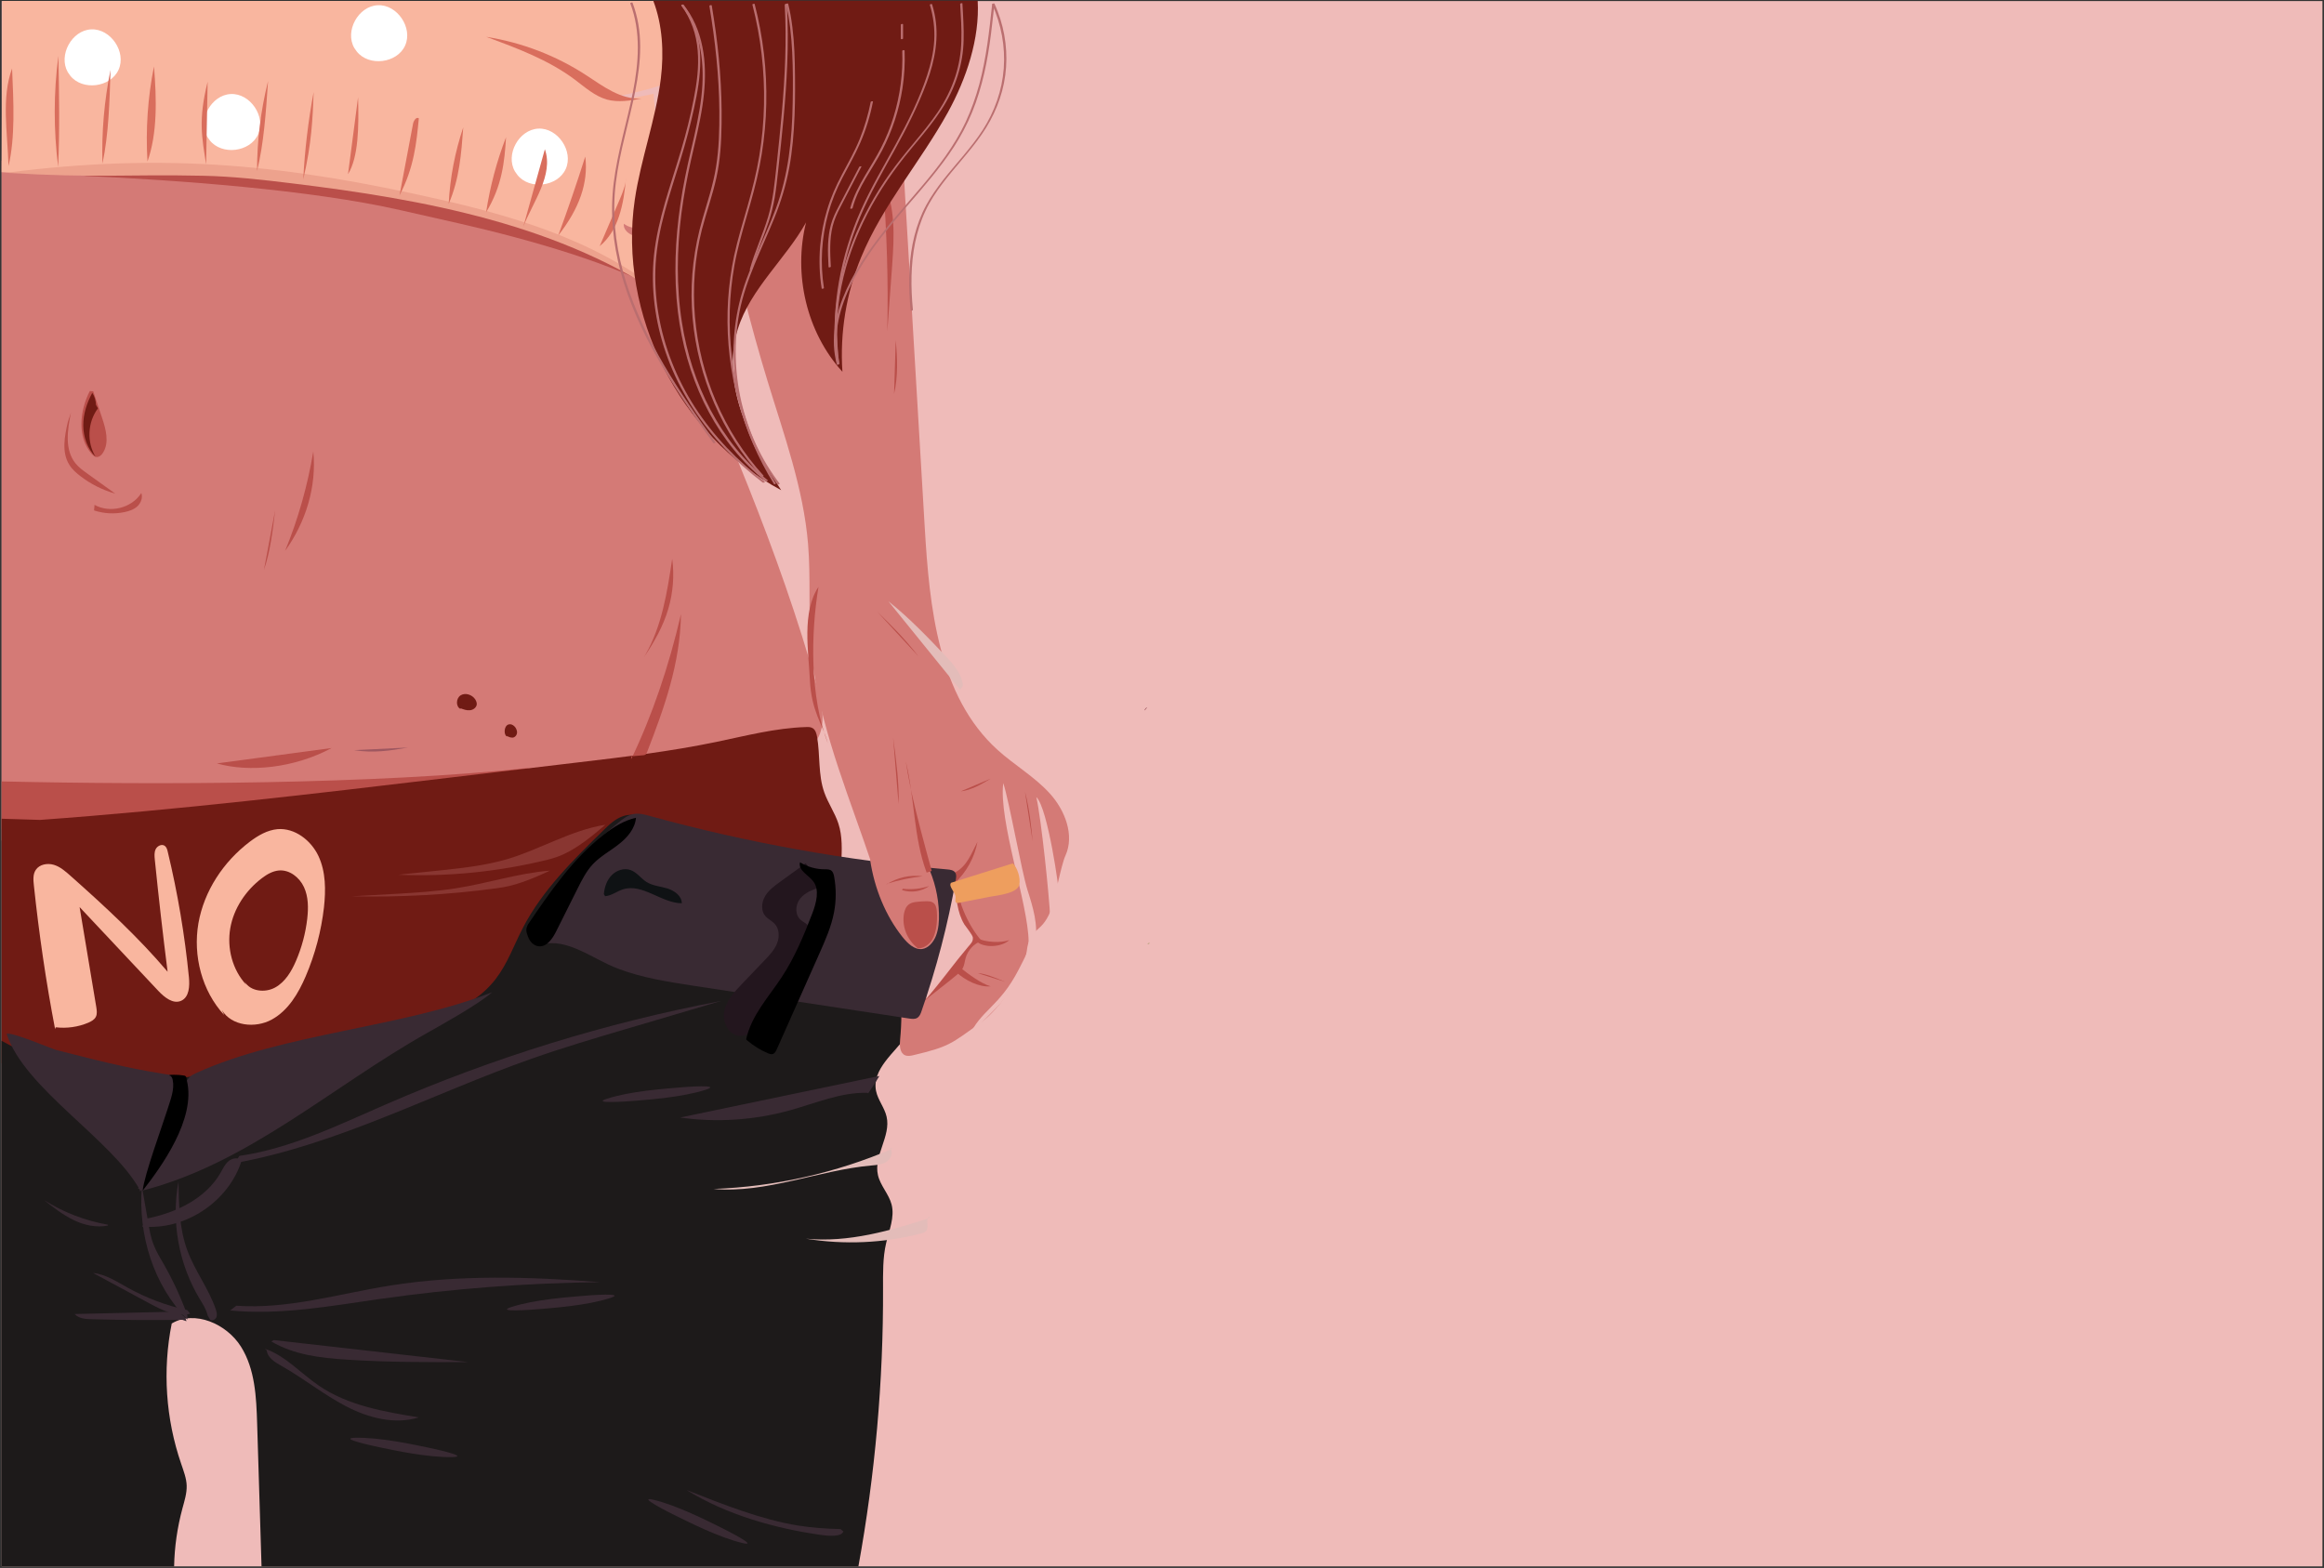 <?xml version="1.0" encoding="utf-8"?>
<!-- Generator: Adobe Illustrator 25.1.0, SVG Export Plug-In . SVG Version: 6.00 Build 0)  -->
<svg version="1.1" id="Layer_1" xmlns="http://www.w3.org/2000/svg" xmlns:xlink="http://www.w3.org/1999/xlink" x="0px" y="0px"
	 viewBox="0 0 1962 1323.9" style="enable-background:new 0 0 1962 1323.9;" xml:space="preserve">
<rect x="0" y="0" width="1962" height="1323.9" fill="#333333" stroke="none"/>
<style type="text/css">
	.st0{fill:#EFBBB9;}
	.st1{fill:#D47A76;}
	.st2{fill:#BA4F4A;}
	.st3{fill:#701B14;}
	.st4{fill:#1D1A1A;}
	.st5{fill:#E3BCB9;}
	.st6{fill:#AF9D70;}
	.st7{fill:#F9B69F;}
	.st8{fill:#C27068;stroke:#C99F69;stroke-miterlimit:10;}
	.st9{fill:#893631;}
	.st10{fill:none;stroke:#C99F69;stroke-miterlimit:10;}
	.st11{fill:#FFFFFF;}
	.st12{fill:#EDA28D;}
	.st13{fill:#D96E5D;}
	.st14{fill:#392A33;}
	.st15{fill:#0F1214;}
	.st16{fill:#23161E;}
	.st17{fill:#EE9E5E;}
	.st18{fill:#BA6E6F;}
	.st19{fill:#9E5760;}
</style>
<path class="st0" d="M600.7,0.9C600.7,0.9,600.6,0.9,600.7,0.9l-42.3,0c0,0-0.1,0-0.1,0h-57.7c0,0,0,0,0,0c-0.3,0-0.6,0-0.9,0H1.4
	v1321.7h1959.3V0.9H600.7z"/>
<g>
	<path class="st1" d="M690,580.5c-32.2-115.7-80.7-226-129.1-335.9l-9.5-2.9c-0.3-24.3-12.8-47.4-30.1-64.5
		c-17.4-17.1-39.3-28.7-61.8-38.1c-96-40.1-203.4-42.4-307.3-36.7c-38,2.1-106.4,5.2-142.9,15.9c-8.3,2.4-1.6,10-7.2,16.6
		c-0.2,0.3-0.5,0.6-0.7,0.9v573.8c3.3,3.7,6.7,7.7,7.9,9.5c3.1,4.6,37.9,10.8,42.9,13c85.9,37.2,184.3,15.6,276-3
		c112.9-22.9,228.1-40.7,334.3-85.4c10.4-4.4,21.3-9.5,27.2-19.1C697.7,611.7,694.1,595.1,690,580.5z"/>
</g>
<g>
	<path class="st2" d="M1.4,659.8v40.3c29.9,2.5,139.8-5,175.4-8.6c90.7-9.4,181.9-18.8,269.7-43.1
		C316.5,662.3,133.9,662.8,1.4,659.8z"/>
</g>
<g>
	<path class="st3" d="M707.8,695.4c-3-9.2-8.7-17.2-11.9-26.3c-5.3-14.9-3.4-31.4-6.1-47c-0.5-2.7-1.3-5.7-3.6-7.2
		c-1.7-1.1-3.9-1.1-5.9-1c-25.7,0.8-50.7,7.4-75.8,12.6c-38.6,8-77.9,12.7-117,17.3c-35.3,4.2-70.7,8.4-106,12.6
		C265.7,670.2,150,683.9,33.8,692.3l-32.4-1v206.5c10.1,12.7,28.9,26.4,36.7,33.7c8.6,8,21.1,9.7,32.7,10.7
		c207.6,18.3,413.9-44.6,607.1-122.8c8.7-3.5,17.9-7.4,23.3-15.1c5.6-7.8,6.3-18,6.7-27.6c0.8-15.9,1.5-31.8,2.3-47.6
		C710.8,717.7,711.3,706.1,707.8,695.4z"/>
</g>
<g>
	<path class="st4" d="M553.5,691.5c-8.9-2.6-18.6-5.3-27.4-2.4c-6.6,2.2-11.7,7.1-16.6,11.9c-25.6,25.1-51.7,50.8-68.1,82.5
		c-7.5,14.5-12.9,30.1-22.9,43.1c-21.3,27.6-58.4,37.3-92.7,45.2c-43.5,10-87.1,20.1-130.6,30.1c-17.1,3.9-34.2,7.9-51.7,9.3
		c-46.1,3.9-100.9-9.4-142.2-32.4v443.8H147c0.3-16.5,2.7-32.9,7-48.9c1.7-6.3,3.8-12.8,3.6-19.3c-0.2-6.3-2.6-12.3-4.6-18.3
		c-13.1-38-15.9-79.3-8-118.6c19.5-11.6,46.4,0.4,58.4,19.5s13,42.7,13.7,65.2c1.2,40.1,2.4,80.3,3.7,120.4h503.9
		c14.1-77.5,21.1-156.2,20.8-234.9c0-12.7-0.3-25.6,2.6-38c2.5-10.9,7.4-21.9,4.6-32.7c-2.3-8.8-9.5-15.9-11.5-24.8
		c-3.8-16.4,11.1-32.9,7.3-49.3c-1.7-7.6-7.3-14-8.9-21.7c-3.7-18.4,15.6-32.2,26.6-47.5c10.3-14.4,13.6-32.3,16.7-49.6
		c5.3-29.6,10.6-59.3,15.9-88.9C715.6,729.2,633.3,714.5,553.5,691.5z"/>
</g>
<g>
	<path class="st1" d="M886.3,670c-12.9-14.2-29.8-23.9-44-36.7c-50.2-45.4-57.6-120.4-61.6-188c-8.8-148-17.6-295.9-26.3-443.9
		h-75.1c-25.9,2.1-52,2.1-78,0h-20c-0.3,5.6-0.5,11.2-0.8,16.8l0.2,2.8c18.6,101.2,37.3,202.7,67.4,301.1
		c13.8,45.2,30.2,90.2,34.1,137.3c2.3,27.9,0.2,56,2.2,83.9c8.4,114.8,86.7,220,75.5,334.5c-0.5,4.9-0.4,11.1,4.1,13.2
		c2.3,1,4.9,0.5,7.3-0.1c30.3-7.2,31.4-9.4,56.8-27.5c15.6-11.1,36.4-41.1,38.7-60.1c2.5-21,12-14.2,20-33.8
		c3.4-8.2,8.9-39,12.7-47.1C907.3,705.2,899.1,684.1,886.3,670z"/>
</g>
<g>
	<path class="st2" d="M563.4,248.4c-43.9-25.6-115.8-46-175.2-59.6c-16.8-3.8-33.5-7.6-50.3-11.4c-76-17.3-189.3-25.4-267-28.9
		c66.7-5.6,170.2-20.4,237.1-22.1c50.8-1.3,102-0.2,151.5,11.5c3.9,0.9,7.9,1.9,11.4,4c4.3,2.6,7.7,6.6,11,10.5
		c24.8,29.8,49.6,59.5,74.4,89.3"/>
</g>
<g>
	<path class="st5" d="M753.3,970c-47.7,20.4-99.1,32-150.9,33.9c44.9,3.9,88.3-15.8,133.2-19.8c4.5-0.4,9.3-0.7,13.1-3.3
		c3.7-2.6,5.7-8.4,2.6-11.8"/>
</g>
<g>
	<path class="st5" d="M785.7,1028.1c-33.7,11-69.4,21.3-105.3,17.8c32.2,5.3,65.9,3.8,97.2-4.4c1.3-0.3,2.6-0.7,3.6-1.5
		c3.8-2.9,0.1-8.7,2.7-12.5"/>
</g>
<g>
	<path class="st2" d="M75.8,330.2c-8.6,16.8-10.8,39.1,1.7,53.2c0.9,1,2,2,3.3,2.4c2.5,0.6,4.9-1.4,6.2-3.6
		c5.4-8.6,2.4-19.7-0.8-29.3c-2.5-7.5-5-15-7.5-22.5"/>
</g>
<g>
	<path class="st3" d="M82.7,344.8c-8.8,11.6-9.6,28.6-2,40.9c-6.9-6.8-10.3-16.7-10.4-26.3c-0.1-9.7,3-19.2,7.6-27.7
		c2,3,3,6.6,3.1,10.2"/>
</g>
<g>
	<path class="st2" d="M59.9,348.4c-3,14.6-5.5,31.4,3.9,42.9c2.8,3.5,6.5,6.1,10.1,8.7c7.8,5.6,15.6,11.2,23.4,16.8
		c-10.7-3-20.8-8.1-29.6-14.9c-3.5-2.7-6.9-5.7-9.2-9.5c-6.6-10.5-4-24.1-1.2-36.2"/>
</g>
<g>
	<path class="st2" d="M532.8,641.2c17.7-36.8,31.9-78.4,42.1-122.7c-0.6,42.3-14.6,80.2-28.2,115.5c-0.4,1.2-0.9,2.4-1.7,3
		c-0.6,0.6-1.3,0.6-2,0.7c-3.3,0.3-6.6,0.6-10,0.9"/>
</g>
<g>
	<path class="st2" d="M79.8,426.3c13.1,7.3,31.5,2.7,39.5-10c1.4,3.8-0.3,8.3-3.2,11.1c-3,2.8-7,4.2-11,5
		c-8.5,1.8-17.4,1.3-25.7-1.4"/>
</g>
<g>
	<path class="st2" d="M806.4,736.6c10-5.3,13.6-15.8,18.8-25.8c-2.4,13.2-9.3,25.6-19.1,34.8c-0.7-1.5-0.9-3.3-0.5-5"/>
</g>
<g>
	<path class="st2" d="M808.1,740.1c-2.4,16.4,9.5,42,20.6,54.3c-6.5,2.3-11.6,7.9-13.5,14.5c-0.8,2.9-1,6.1-2.5,8.8
		c-1.2,2.2-3,3.8-4.9,5.4c-5.5,4.8-23.3,18.3-28.8,23.2c12.7-13.6,25.1-29.6,42.1-54.7c-10.5-8.4-16.6-34.9-15.8-48.3"/>
</g>
<g>
	<path class="st2" d="M825,792.2c6.8,3.4,20.1,4.3,27.1,1.5c-6.3,6.2-21.9,7.1-28.1,0.8"/>
</g>
<g>
	<path class="st2" d="M810.7,817c6.4,5.2,17.7,13.6,25.6,15.8c-9.6,1-21.8-5.2-28.9-11.9"/>
</g>
<g>
	<path class="st0" d="M818,875.3c9.9-22.6,25.5-24.6,42.1-56.8c1.9-3.8,5.6-10.7,7.1-14.6c1.1-2.9,1.3-6,1.2-9.1
		c-0.4-31.5-25.5-102.3-21.4-133.6c5.3,16.5,15.3,74,20.5,90.5c4.6,14.4,9.2,29.4,6.4,44.2c-2.9,15.3-14.8,34.1-24.9,46.3
		c-10.2,12.3-18.8,18.6-29,30.8"/>
</g>
<g>
	<path class="st0" d="M886.6,774.6c-0.8-18.4-7.6-83.7-11.7-101.6c9.8,9.1,19.7,80.2,18.9,81.1"/>
</g>
<g>
	<g>
		<path class="st6" d="M969.3,797.1c0.6,0,2.1-0.9,0.8-0.9C969.5,796.2,968,797.1,969.3,797.1L969.3,797.1z"/>
	</g>
</g>
<g>
	<path class="st2" d="M544.9,552.8c14-24.5,18.4-53,22.6-80.9c1.9,14.1,0.7,28.6-3.3,42.2c-4.3,14.7-12,28.2-20.5,40.8"/>
</g>
<g>
	<path class="st5" d="M810.7,582.4c-1.8-2-3.5-4.1-5.2-6.2c-18.5-22.8-37-45.6-55.5-68.5c17.4,13.8,32.8,29.9,48.1,46
		c6.8,7.2,14.1,15.3,14.8,25.2"/>
</g>
<g>
	<path class="st7" d="M566.5,5.5l-2.3-4.7H1.9L1.4,145.4c17.3,1.4,34.2-1.3,35.8-1.3c83.4,0,139.4-1.2,208.1,6.5
		c98.4,11.1,200.2,27.4,284.5,79.5c12.3,7.6,24.8,13.1,29,22.4c2-9.4,4.1-19.1,2.7-28.7c-1.4-9.6-7.1-19.1-16.2-22.4
		c-3.9-1.4-8.1-1.6-12-3.1c-3.8-1.6-7.3-5.3-6.6-9.4c6.4,5,15.9,4.6,22.8,0.6c7-4.1,11.7-11.3,14.3-19c2.3-6.9,3.2-14.3,2.4-21.5
		c-0.9-8.2-3.8-16-6.3-23.8c-4.6-14.9-7.3-30.5-8.1-46.1c-14.4,3.7-29.4,5.1-44.3,4.2c18.1-2.4,35.9-6.4,53.2-12.2
		c6.5-2.2,13.5-5,16.8-11C587,43.2,558.6,23.3,566.5,5.5z"/>
</g>
<path class="st8" d="M612.6,18.5"/>
<path class="st2" d="M698.9,627.6c-4.6-16.9-13.9-26.5-15.2-53.9c-1.1-23.7-6.9-56.8,7.3-78.2C684.4,535.3,683.7,588.2,698.9,627.6z
	"/>
<path class="st2" d="M745.4,153.3c3.3,42,4.6,84.4,3.7,126.6c1.4-18.6,2.7-37.3,4.1-55.9C754.9,200.2,756.3,174.2,745.4,153.3z"/>
<path class="st2" d="M756.2,287.3c-0.5,15.1-0.9,30.2-1.4,45.3C758.2,317.9,757.7,302.3,756.2,287.3z"/>
<path class="st2" d="M264.5,381.2c-4.8,28.7-12.7,56.9-23.8,83.9C258.2,440.9,267.4,410.9,264.5,381.2z"/>
<path class="st9" d="M511.1,696.4c-28.9,4.5-54.7,20.6-82.8,29c-17.1,5-34.8,7.2-52.5,9.1c-13.2,1.4-26.3,2.8-39.5,4.1
	c42.3,1.8,84.9-2.6,126.1-12.7C473.1,723.1,484.5,719.5,511.1,696.4z"/>
<path class="st10" d="M318,563.1"/>
<path class="st9" d="M464.4,735.1c-27.7,2.3-52.4,10.7-79.3,14.9c-16.3,2.6-33.4,3.7-50.3,4.7c-12.6,0.7-25.3,1.4-37.9,2.1
	c40.6,0.9,81.4-1.3,120.9-6.6C427.9,748.9,438.8,747.1,464.4,735.1z"/>
<g>
	<g>
		<path class="st11" d="M57.2,60.9C49.1,46.6,60.6,25.5,77,24.8c16.4-0.8,29.9,19.1,23.1,34.1s-30.6,17.9-40.8,5"/>
	</g>
	<g>
		<path class="st11" d="M175,115.5c-8.2-14.2,3.3-35.3,19.8-36.1s29.9,19.1,23.1,34.1s-30.6,17.9-40.8,5"/>
	</g>
	<g>
		<path class="st11" d="M299.1,40.5c-8.2-14.2,3.3-35.3,19.8-36.1c16.4-0.8,29.9,19.1,23.1,34.1c-6.8,15-30.6,17.9-40.8,5"/>
	</g>
	<g>
		<path class="st11" d="M434.7,144.7c-8.2-14.2,3.3-35.3,19.8-36.1c16.4-0.8,29.9,19.1,23.1,34.1c-6.8,15-30.6,17.9-40.8,5"/>
	</g>
</g>
<path class="st12" d="M5,145.9c76.9,4.6,100.9,1.1,166.3,2.5c24.8,0.5,49.6,3.3,74.2,6.3c112.9,13.7,229.4,34.9,322.3,100.5
	c-54.3-48.1-126.3-70.9-197.1-86.9C244.2,139.6,141.8,128.3,5,145.9z"/>
<path class="st13" d="M49.1,140.9c-3.9-31.1-3.9-62.7,0.2-93.7C49.9,78.4,50.5,109.6,49.1,140.9z"/>
<path class="st13" d="M86.5,138.2C85.7,111.7,88,85,93.3,59C92.5,86,91.8,113,86.5,138.2z"/>
<path class="st13" d="M124.5,136.4c-1.6-26.9,0.2-54,5.5-80.3C132.3,84.2,132.9,112.6,124.5,136.4z"/>
<path class="st13" d="M7.2,140.2c-0.9-28.9-6.1-57.6,3-82.4C11.5,86.8,12.9,115.8,7.2,140.2z"/>
<path class="st13" d="M174,138.8c-3.5-22.9-6.8-37.2,1.3-69.8C174.9,91.2,174.5,113.3,174,138.8z"/>
<path class="st13" d="M217,144.4c0-25.6,3.1-51.1,9.3-75.9C224.5,95,222.7,121.5,217,144.4z"/>
<path class="st13" d="M256,151.5c1.3-24.8,4.2-49.4,8.8-73.8C264,99.4,263.2,121,256,151.5z"/>
<path class="st13" d="M293.8,147.1c2.8-21.7,5.7-43.4,8.5-65C303,107.3,302.7,132.6,293.8,147.1z"/>
<path class="st13" d="M337.3,164.9c3.8-20.1,7.6-40.3,11.4-60.4c0.5-2.6,2.7-6.1,4.9-4.6C351.6,120.7,349.6,141.4,337.3,164.9z"/>
<path class="st13" d="M378.8,172.1c1.1-22,5.3-43.7,12.3-64.6C389.5,129.3,387.9,151.1,378.8,172.1z"/>
<path class="st13" d="M410.4,179.2c3.3-21.6,8.9-42.9,16.8-63.3C426,136.4,423.9,157,410.4,179.2z"/>
<path class="st13" d="M441.8,191.4c6.1-21.8,12.1-43.6,18.2-65.4C467.6,147.7,449.8,170.6,441.8,191.4z"/>
<path class="st13" d="M471.3,198.8c8.1-22,15.7-44.2,22.8-66.6C496.9,154.4,488.9,176.4,471.3,198.8z"/>
<path class="st13" d="M506.3,207.8c5.6-13.1,11.2-26.2,16.9-39.4c2.5-5.9,5.1-12,5.3-18.5C526.7,172.6,522,195,506.3,207.8z"/>
<path class="st13" d="M541.4,83.3c-9.6,1.7-19.5,3.3-28.9,0.8c-10.4-2.9-18.7-10.5-27.4-17c-22.2-16.6-48.6-26.4-74.6-36
	c30.4,4.8,59.7,16.1,85.3,33C509.5,73,523.5,83.9,541.4,83.3z"/>
<g>
	<path class="st3" d="M388.9,598.7c-4.3-2-4-9.1,0-11.6c4-2.5,9.7-0.5,12.3,3.4c0.8,1.3,1.4,2.8,1.3,4.3c-0.3,2.7-3.1,4.7-5.8,4.9
		c-2.7,0.3-5.4-0.7-8-1.7"/>
</g>
<g>
	<path class="st3" d="M428,622c-2.7-1.6-2.5-7.5,0-9.6c2.5-2,6-0.4,7.7,2.8c0.5,1,0.9,2.3,0.8,3.5c-0.2,2.3-1.9,3.9-3.6,4.1
		s-3.4-0.6-5-1.4"/>
</g>
<g>
	<path class="st0" d="M781.9,843.5c0.2-5,4.3-21.9,7-26.1c1.5-2.5-0.6,2.9,0,0c4.6-22.7,13-49,17.2-71.8c1.3,12.1,1.7,24.4,8,34.9
		c1.2,1.9,7,8.9,7.2,11.1c0.3,3.6-1.8,5.2-4.1,8C805.8,813.1,793.2,830,781.9,843.5"/>
</g>
<g>
	<path class="st7" d="M47,867.4c9.3,1.1,18.9-0.2,27.6-3.9c2.5-1.1,5.1-2.5,6.3-4.9c1.3-2.5,0.8-5.5,0.4-8.2
		c-4.7-28.2-9.4-56.3-14.1-84.5c22.1,23.6,44.3,47.2,66.4,70.7c5.2,5.5,12.5,11.5,19.4,8.4c6.8-3.1,7.2-12.4,6.5-19.8
		c-3.5-35.7-9.5-71.2-17.9-106.1c-0.4-1.8-1-3.8-2.5-4.9c-2.5-1.8-6.2,0-7.6,2.7c-1.4,2.7-1.1,5.9-0.8,9
		c3.2,31.6,6.8,63.1,10.8,94.6c-24.9-29.4-53.3-55.5-82.1-81.1c-4.2-3.7-8.6-7.6-14-9.2c-5.4-1.6-12.1-0.4-15.2,4.3
		c-2.5,3.7-2.1,8.6-1.6,13.1c4.3,40.7,10.2,81.2,17.9,121.3"/>
</g>
<g>
	<path class="st7" d="M189.3,857.1c-18.9-20.4-26.5-50.1-21.8-77.5c4.8-27.4,21.2-52.1,43.4-68.9c6.9-5.2,14.7-9.8,23.4-10.6
		c14.6-1.2,28.4,9.5,34.6,22.8c6.2,13.3,6.2,28.7,4.6,43.3c-2.3,20-7.5,39.6-15.4,58.1c-6.2,14.5-14.8,29-28.7,36.6
		s-34,5.5-42.1-8.1"/>
</g>
<g>
	<path class="st3" d="M207.8,831.4c-11.6-12.5-16.3-30.8-13.4-47.6c2.9-16.8,13.1-32,26.7-42.3c4.2-3.2,9-6,14.3-6.5
		c9-0.8,17.4,5.8,21.2,14s3.8,17.6,2.8,26.6c-1.4,12.3-4.6,24.3-9.5,35.7c-3.8,8.9-9.1,17.8-17.6,22.5c-8.5,4.7-20.9,3.4-25.8-5"/>
</g>
<g>
	<path class="st14" d="M457,797.5c22-5.9,43.2,12.2,64.5,20.3c20.6,7.9,42.5,11.2,64.3,14.6c60.6,9.2,121.1,18.4,181.7,27.6
		c2.3,0.3,4.8,0.7,6.8-0.5c2-1.2,3-3.6,3.7-5.8c12.6-36.1,22.3-73.2,28.9-110.8c0.4-2.1,0.7-4.5-0.5-6.2c-1.4-2-4.2-2.4-6.6-2.6
		c-84.8-7.4-169-22.5-251.1-45.1c-4.6-1.3-9.5-2.6-14.2-1.6c-4.8,1-8.8,4.2-12.6,7.3c-16.5,13.7-33.3,27.6-45.6,45.2
		c-12.3,17.6-22.6,32.2-18.4,53.3"/>
</g>
<g>
	<path class="st15" d="M510.9,756.7c5.4-0.4,10-4.2,15.1-5.8c16.5-5.2,32.3,11.6,49.6,11.8c0-6.2-6.1-10.6-12.1-12.5
		c-5.9-1.8-12.4-2.2-17.7-5.5c-4.7-3-8.1-8.1-13.3-10c-5.5-2.1-12,0.1-16.1,4.3s-6.1,10.1-6.6,16"/>
</g>
<g>
	<path class="st16" d="M680.2,728.9c-7.2,5.2-14.3,10.4-21.5,15.6c-4.9,3.5-9.9,7.2-12.9,12.4c-3,5.2-3.5,12.3,0.5,16.8
		c2.2,2.4,5.3,3.8,7.6,6.2c4.1,4.3,4.3,11.2,2.1,16.7s-6.4,10-10.5,14.2c-6.4,6.7-12.8,13.4-19.2,20.1c-6.2,6.5-12.7,13.4-14.7,22.2
		c-2,8.8,2.5,19.7,11.3,21.3c7.1,1.3,14.1-3.8,17.8-10.1c3.8-6.2,5.3-13.5,8.2-20.1c6.4-15,19-26.2,29.1-38.9
		c5.6-7,10.3-17.8,4-24.1c-1.9-2-4.6-3-6.6-5c-4.1-4.1-3.9-11.2-0.8-16.1s8.6-7.8,14.1-9.7c2.7-0.9,6.1-2.6,5.6-5.4
		c-0.2-1.2-1.1-2.1-1.9-3c-3.3-3.4-6.7-6.7-10-10.1"/>
</g>
<g>
	<path class="st14" d="M158.2,1114.2c-28.7-29.1-41.8-71.7-38.4-112.4c1.8,10.1,3.5,20.2,5.3,30.3c1.1,6.4,2.2,12.9,4.6,18.9
		c2.2,5.8,5.5,11.1,8.6,16.5c7.9,13.8,14.5,28.2,19.9,43.1"/>
</g>
<g>
	<path class="st14" d="M175.3,1110.7c-1.1-5.1-4.1-9.6-6.8-14.1c-17.7-29.4-24.1-65.4-17.8-99.1c0.3,19.6,0.6,39.7,7.4,58.1
		c6.3,17.3,18,32.3,24,49.7c0.7,2.1,1.4,4.5,0.7,6.6s-3.4,3.7-5.3,2.6"/>
</g>
<g>
	<path class="st14" d="M116.4,1003.4c23.1-18.9,37.7-48,39.1-77.8c0.3-5.7,0.3-12,4.4-16c1.7-1.7,3.8-2.7,6-3.7
		c73.3-33.4,174.7-38.4,249.6-68.1c-11.7,10.3-41.5,26.8-55.1,34.5c-80,45-151,110.1-239.9,132.9"/>
</g>
<g>
	<path class="st14" d="M117.9,1004.4C94.3,962,20.6,919.1,5.6,873c3.2-2.3,38.2,12.6,42,13.6c48.5,12.5,66.7,16.5,100.9,21.8
		c2.5,0.4,5.2,0.9,7.1,2.6c2.7,2.4,3.1,6.5,3,10.1c-0.7,31.9-20.9,59.6-40.3,85"/>
</g>
<g>
	<path d="M142.8,908.1c1.7,0,2.7,2,3,3.7c1.7,8.2-1.8,16.5-4.3,24.6c-4.4,14.1-19.3,54.3-21.1,69c15.1-19.3,45.5-60.6,37.3-93.3
		c-0.3-1.1,0-2.4-0.8-3.2c-0.6-0.7-1.6-0.8-2.5-0.9c-3.6-0.5-7.3-0.6-10.9-0.4"/>
</g>
<g>
	<path class="st14" d="M120,1035.6c36.2,3.6,73.2-21,84-55.7c-2.8-2.9-7.8-2.1-10.9,0.4c-3.1,2.5-4.8,6.3-6.8,9.8
		c-12.5,21.9-37.5,33.8-62.2,38.8"/>
</g>
<g>
	<path class="st14" d="M229.1,1132.7c19.2,11.3,41.5,13.9,63.3,15.3c34.3,2.3,68.7,2.2,103,2.1c-54.8-6.2-109.6-12.4-164.3-18.6"/>
</g>
<g>
	<path class="st14" d="M194.3,1106.5c42.2,4.1,84.4-3.7,126.4-9.7c61.7-8.8,123.9-13.5,186.2-14.2c-59.4-4.6-119.5-6.5-178.3,3
		c-43,6.9-85.6,20-129.1,16.9"/>
</g>
<g>
	<path class="st14" d="M154,1114.4c-25.6,0.4-51.1,0.2-76.7-0.5c-5.1-0.1-10.9-0.6-14.3-4.4c25.9-0.6,51.8-1.2,77.7-1.8
		c6.7-0.2,15.6,1.3,16.7,7.9"/>
</g>
<g>
	<path class="st14" d="M160.6,1109.3c-11.7,3-23.7-3-34.3-8.7c-15.9-8.6-31.9-17.2-47.8-25.8c10.5,1.1,19.8,7.2,29,12.3
		c15.8,8.8,32.9,15.3,50.6,19.1"/>
</g>
<g>
	<path class="st14" d="M91.1,1034.8c-9.8,2-20.1-0.3-29.1-4.7c-9-4.4-17-10.6-24.8-16.8c16.4,10.4,34.9,17.5,54,20.8"/>
</g>
<g>
	<path class="st14" d="M731.9,922.7c-22.2-0.4-43.2,8.7-64.6,14.7c-30.2,8.4-62.1,10.6-93.1,6.2c56.1-11.7,112.2-23.4,168.2-35.1
		c-2.9,5-6.1,9.8-9.4,14.6"/>
</g>
<g>
	<path class="st14" d="M709.6,1291.1c-11.6-0.3-23.5-1-35.9-3c-30.5-4.9-62.8-17.6-94.1-30c34.3,21.3,75.7,32.5,112.5,37.8
		c8.5,1.2,18.2,1.8,19.9-2.8"/>
</g>
<g>
	<path class="st14" d="M223.6,1138.8c17.5,6,30.3,20.8,45.6,31.2c24.6,16.8,55,22,84.4,26.8c-20.4,6.3-42.8,0.4-61.7-9.5
		s-35.7-23.5-54.3-34c-5.5-3.1-11.8-6.9-12.4-13.1"/>
</g>
<g>
	<path class="st14" d="M202.1,976c43.5-6.3,83.6-26.1,123.9-43.6c90.6-39.4,185.6-68.8,282.6-87.2c-26.6,7.9-53.3,15.8-79.9,23.6
		c-26.8,7.9-53.7,15.9-80.1,25.2c-83.6,29.4-163.2,72.4-250.5,88.1"/>
</g>
<g>
	<path d="M629.9,877.6c4.5-20.4,19-35.7,30.1-52.6c10.8-16.4,18.6-35,25.8-53.8c3.3-8.7,6.3-19.8,0.8-27
		c-4.1-5.5-12.9-9.1-11.2-16.1c6.4,3.9,13.6,5.9,20.8,5.9c2.1,0,4.5-0.1,6.1,1.5c1.1,1.2,1.6,3,1.9,4.7c1.8,9.9,1.8,20.3-0.1,30.2
		c-2.3,12.1-7.3,23.3-12.2,34.4c-12,27-24,53.9-36,80.9c-0.8,1.7-1.6,3.5-3.2,4.2c-1.4,0.6-2.9,0-4.2-0.5
		c-6.3-2.6-12.2-6.3-17.6-10.8"/>
</g>
<g>
	<path d="M445.6,780.8c-2.1,4.5-1.2,6.2,0.2,10.2c1.4,4,4.8,7.6,9,8c6.9,0.7,11.7-6.5,14.8-12.7c6-11.9,11.9-23.9,17.9-35.8
		c3.7-7.4,7.4-14.8,13-20.8c6.3-6.7,14.6-11.1,21.8-16.8c7.3-5.6,13.9-13.3,14.6-22.4c-10,2.2-18.9,7.8-27,14.1
		C483.5,725.1,464.3,753.2,445.6,780.8"/>
</g>
<path class="st14" d="M431.7,1103.6c20.1-6.5,48.7-8.4,61.5-9.5c4-0.4,36.4-2.8,21.9,1.9c-20.1,6.5-48.7,8.4-61.5,9.5
	C449.7,1105.8,417.3,1108.3,431.7,1103.6z"/>
<path class="st14" d="M512.5,927.7c20.1-6.5,48.7-8.4,61.5-9.5c4-0.4,36.4-2.8,21.9,1.9c-20.1,6.5-48.7,8.4-61.5,9.5
	C530.5,929.9,498.1,932.3,512.5,927.7z"/>
<path class="st14" d="M551.5,1266.3c20.5,4.9,46,18,57.6,23.7c3.6,1.8,32.6,16.4,17.8,12.9c-20.5-4.9-46-18-57.6-23.7
	C565.7,1277.5,536.8,1262.9,551.5,1266.3z"/>
<path class="st14" d="M299.8,1214c21.1-0.5,49,5.7,61.7,8.3c3.9,0.8,35.7,7.6,20.5,8c-21.1,0.5-49-5.7-61.7-8.3
	C316.4,1221.2,284.7,1214.4,299.8,1214z"/>
<g>
	<path class="st1" d="M734.6,726c3.6,24.4,13.2,47.4,27.2,65c4.5,5.7,10.3,11.1,16.7,10.3c5.1-0.7,9.5-5.5,11.7-11.2
		s2.7-12.4,2.5-18.8c-0.4-14.3-3.8-28.4-9.7-40.6"/>
</g>
<g>
	<path class="st2" d="M748.2,746.9c9-5.9,20.1-8.5,30.8-7c-10.2,1.1-20.3,3.2-30.1,6.3"/>
</g>
<g>
	<path class="st2" d="M762.1,750.4c7.5,0.9,15.2,0.1,22.4-2.3c-6.5,4.7-15.4,6-23,3.4"/>
</g>
<g>
	<path class="st17" d="M802.9,745.4c17.4-5.5,34.7-10.9,52.1-16.4c3.8,3.3,6.8,12.4,5.5,18.1c-1.6,7-17,8.8-24.3,10
		c-4.7,0.8-21.8,4.4-26.5,5.2c-4.1,0.7-3-1.7-3-4.8C806.7,753.4,800.4,748.4,802.9,745.4"/>
</g>
<path class="st3" d="M551.5,0.6c7.8,20.3,9.1,43.8,6.4,65.7c-4.3,34.7-16.9,67.8-22,102.4c-14.2,96.5,37.6,199.2,123.6,245.2
	c-26.3-40.8-51.1-89.7-36.6-136.1c10.6-34,40.6-59.4,57.6-90c-10.9,43.6,0.3,92.8,30.7,126.1c-2.2-32.9,3.2-66.3,15.8-96.7
	c18.1-43.9,50.1-80.5,73.1-122.1c15.8-28.7,27.1-62.5,25.3-94.5L551.5,0.6z"/>
<g>
	<path class="st2" d="M774.8,800.6c-9-6.9-13.6-18.5-11.6-29.3c0.6-3.1,1.8-6.2,4.6-8c1.8-1.2,4.1-1.6,6.3-1.8
		c2.5-0.3,5.1-0.5,7.7-0.5c2,0,4.1,0,5.7,1c2.5,1.5,3.2,4.6,3.4,7.4c0.4,4.9,0.2,9.9-0.7,14.7c-0.8,4.2-2.1,8.4-5,11.7
		s-7.4,5.6-11.9,4.8"/>
</g>
<g>
	<g>
		<path class="st18" d="M645.7,406.7c-23-17.5-43.4-38.6-59.1-63c-15.3-23.8-26-50.6-30.7-78.5c-2.4-13.9-3.2-28.1-2.4-42.2
			c0.9-15,3.8-29.7,7.7-44.2c4-14.9,8.9-29.6,13.4-44.3c4.4-14.3,8.2-28.7,11.4-43.4c5.7-25.9,9.5-54.7-3.8-79
			c-1.6-2.8-3.3-5.5-5.2-8.1c-0.4-0.5-2.2,0.1-1.8,0.7c8.2,11.2,12.7,24.2,13.8,38c1.2,13.8-0.7,27.7-3.4,41.2
			c-2.8,14.5-6.4,28.8-10.6,42.9c-4.4,14.8-9.3,29.5-13.6,44.3c-4.2,14.6-7.7,29.5-9.3,44.6c-1.4,13.7-1.2,27.5,0.5,41.2
			c3.4,27.9,12.9,54.9,27.1,79.2c14.4,24.8,33.7,46.5,55.8,64.7c2.7,2.2,5.5,4.4,8.3,6.6C644.5,407.9,646.2,407.1,645.7,406.7
			L645.7,406.7z"/>
	</g>
</g>
<g>
	<g>
		<path class="st18" d="M598.9,5.1c4.9,29.4,8.2,59,8.4,88.9c0.1,15.7-0.3,31.5-2.8,47c-2.4,15.1-7.3,29.5-11.5,44.1
			c-7,24.2-10.2,49.3-8.9,74.5c1.2,24.7,6.5,49.3,15.4,72.4c8.9,22.9,21.4,44.5,37.2,63.3c2,2.4,4,4.7,6.1,7
			c0.4,0.5,2.3-0.2,1.8-0.7c-16.8-18.4-30.3-39.7-40.1-62.6c-9.7-22.7-15.7-46.9-17.8-71.5c-2.1-24.7-0.2-49.8,5.9-73.8
			c3.8-14.7,9-28.9,12.2-43.7c3.3-15,4.2-30.4,4.4-45.8c0.4-29.5-2-58.9-6.5-88.1c-0.6-3.8-1.2-7.6-1.8-11.4
			C600.7,3.9,598.8,4.4,598.9,5.1L598.9,5.1z"/>
	</g>
</g>
<g>
	<g>
		<path class="st18" d="M648.3,405.6c-20.1-16.1-36.2-36.5-48.3-59.2c-12.3-23.1-20.3-48.4-24.3-74.2c-4.8-30.4-4.3-61.5-0.4-92.1
			c2-15.3,4.8-30.4,8.2-45.5c3.4-15,7.2-29.9,9.5-45.1c4-26.2,3.5-54.8-10.7-78c-1.6-2.6-3.4-5.1-5.3-7.5c-0.3-0.4-2.1,0.3-1.8,0.7
			c17.1,21.6,20,50.6,16.9,77.2c-1.8,15.3-5.3,30.3-8.8,45.2c-3.5,15-6.7,30.1-8.9,45.4c-4.4,30-5.7,60.6-2.1,90.8
			c3.2,26.5,10.4,52.5,22,76.6c11,22.6,25.9,43.5,44.7,60.3c2.4,2.1,4.8,4.2,7.3,6.2C646.9,406.6,648.6,405.9,648.3,405.6
			L648.3,405.6z"/>
	</g>
</g>
<g>
	<g>
		<path class="st18" d="M708.5,307.1c-3.3-21.6-2.5-43.6,1.8-65c4.3-21.5,12-42.2,22-61.6c10.2-19.8,22.8-37.9,37-55
			c14-16.9,28.7-33.7,36.7-54.5c3.7-9.5,6.2-19.5,7.1-29.7c0.9-9.9,0.4-19.8-0.1-29.7c-0.2-2.9-0.3-5.8-0.5-8.7c0-0.5-2-0.1-1.9,0.5
			c0.6,10.5,1.4,21.1,1,31.6c-0.3,10-2,19.8-5,29.3c-3.5,10.7-8.5,20.8-14.8,30.2c-6.2,9.2-13.3,17.7-20.3,26.2
			c-7.1,8.5-14,17-20.4,26c-6.3,8.9-12.1,18.1-17.3,27.7c-10.5,19.2-18.8,39.7-23.9,61.1c-5,20.9-6.8,42.7-4.4,64.1
			c0.3,2.7,0.7,5.4,1.1,8.1C706.7,308.2,708.6,307.7,708.5,307.1L708.5,307.1z"/>
	</g>
</g>
<g>
	<g>
		<path class="st18" d="M708.5,307.1c-2.7-21-2.4-42.3,0.7-63.2c3-20.7,8.7-41,16.8-60.4c8.2-19.7,18.9-38.1,29.2-56.7
			c10.3-18.6,19.9-37.5,27.3-57.4c6.9-18.7,10.6-38.4,6.4-58.1c-0.6-2.6-1.2-5.2-2-7.7c-0.1-0.5-2.1,0-1.9,0.5
			c3,9.8,4.3,20.1,3.7,30.3c-0.6,10-2.9,19.8-6,29.2c-6.6,20-16.1,39.1-26.2,57.6c-10.2,18.7-21.1,37-29.8,56.5
			c-8.5,19.1-14.8,39.3-18.4,59.9c-3.6,20.5-4.6,41.5-2.6,62.3c0.2,2.6,0.5,5.1,0.9,7.7C706.7,308.1,708.6,307.7,708.5,307.1
			L708.5,307.1z"/>
	</g>
</g>
<g>
	<g>
		<path class="st18" d="M708.5,307.1c-5.7-21.6-0.7-43.8,8.5-63.7c9.5-20.4,23.1-38.8,37.4-56c13.9-16.8,28.8-32.8,41.8-50.3
			c6.4-8.6,12.3-17.5,17.3-27c5.4-10.1,9.7-20.8,13-31.7c6.7-21.6,9.7-44.2,12.1-66.6c0.3-2.8,0.6-5.7,0.9-8.5
			c0.1-0.6-1.9-0.2-1.9,0.3c-2.4,22.6-4.9,45.4-10.8,67.4c-3,11-6.8,21.8-11.6,32.1c-4.7,10-10.5,19.5-16.9,28.6
			c-12.6,17.9-27.5,34-41.6,50.7c-14.3,17-28.1,34.8-38.4,54.5c-10,19.2-16.8,40.9-13.5,62.7c0.4,2.7,1,5.3,1.6,7.9
			C706.7,308.2,708.7,307.7,708.5,307.1L708.5,307.1z"/>
	</g>
</g>
<g>
	<g>
		<path class="st18" d="M604.2,373.6c-15.4-21.2-30.3-42.7-43.5-65.2c-13-22.3-24.4-45.6-32.2-70.3c-7.5-24-11.3-49.3-9.5-74.5
			c1.9-26.4,9.7-52,15.4-77.7c5.4-24.4,9.2-50.1,2.5-74.6c-0.8-3.1-1.8-6.1-2.9-9c-0.2-0.5-2.1,0.1-1.9,0.5
			c9.2,24.2,7.1,50.3,2.2,75.2c-5.1,25.6-13,50.6-16.2,76.6c-3.1,25.2-0.7,50.6,5.9,75c6.7,24.8,17.4,48.5,30,70.9
			c12.8,22.9,27.5,44.6,42.7,65.9c1.9,2.6,3.8,5.2,5.6,7.8C602.6,374.6,604.3,373.8,604.2,373.6L604.2,373.6z"/>
	</g>
</g>
<g>
	<g>
		<path class="st18" d="M655.1,408.3c-13.4-21.7-23.5-45.3-30.1-70c-6.6-24.7-9.6-50.4-8.9-76c0.4-12.9,1.7-25.8,4-38.6
			c2.5-13.9,6.4-27.5,10.3-41.1c4.1-14,8.1-28.1,10.9-42.5c2.7-13.7,4.4-27.6,5.2-41.6c1.6-28.4-0.7-56.9-6.9-84.7
			c-0.8-3.5-1.6-6.9-2.5-10.4c-0.1-0.5-2.1,0-1.9,0.5c7.1,27.5,10.4,56,9.8,84.4c-0.3,14.5-1.6,29.1-4,43.4
			c-2.3,14.2-5.9,28.2-9.8,42c-4,14-8.3,27.9-11.4,42.1c-2.6,12.3-4.3,24.7-5.1,37.2c-1.6,25.5,0.5,51.3,6.2,76.3
			c5.7,24.8,14.9,48.9,27.5,71c1.6,2.8,3.2,5.5,4.9,8.2C653.4,409.3,655.3,408.6,655.1,408.3L655.1,408.3z"/>
	</g>
</g>
<g>
	<g>
		<path class="st18" d="M658.2,408.3c-15.6-20.3-26.5-44-32.3-69c-5.7-24.8-6.4-50.8-1.6-75.9c5.4-27.9,18.8-53,29.4-79.2
			c5.6-13.8,9.9-27.9,12.6-42.5c2.7-14.6,3.9-29.4,4.5-44.2c0.6-14.7,0.5-29.4,0.2-44c-0.3-13.7-1.2-27.5-3.6-41
			c-0.6-3.1-1.2-6.2-2-9.3c-0.1-0.6-2.1-0.1-1.9,0.5c3.3,13.2,4.6,26.9,5.3,40.5c0.7,14.3,0.7,28.8,0.4,43.1
			c-0.5,30.2-3.6,60.4-14.2,88.9c-10,26.9-24.4,52.1-31,80.2c-5.8,24.6-6.2,50.3-1.7,75.1c4.6,24.9,14.3,48.9,28.6,69.8
			c1.8,2.6,3.6,5.1,5.5,7.6C656.7,409.5,658.5,408.8,658.2,408.3L658.2,408.3z"/>
	</g>
</g>
<g>
	<g>
		<path class="st18" d="M837.7,3.8c7.6,16.9,11.1,35.6,9.7,54.1c-1.4,18.5-7.7,36.2-17.7,51.8c-9.7,15-22.1,27.9-33.1,41.8
			c-5.4,6.9-10.5,14.1-14.7,21.8c-4.4,8.1-7.6,16.8-9.9,25.8c-4.6,18.2-5.2,37.3-3.8,56c0.2,2.3,0.4,4.7,0.6,7
			c0.1,0.6,2,0.2,1.9-0.5c-1.8-18.9-1.9-38.2,1.9-56.9c1.9-9.2,4.7-18.2,8.7-26.6c3.8-8.2,8.8-15.7,14.2-22.9
			c10.7-14.2,23.2-27,33.3-41.7c10.4-15,17.5-32,19.9-50.1c2.4-18.1,0.1-36.7-6.4-53.7c-0.8-2.2-1.7-4.3-2.7-6.5
			C839.4,2.6,837.5,3.2,837.7,3.8L837.7,3.8z"/>
	</g>
</g>
<g>
	<g>
		<path class="st18" d="M719.8,175.6c4.6-17.8,16.4-32.4,24.8-48.4c8.6-16.4,14.5-34.4,17.3-52.7c1.6-10.4,2.2-21,1.8-31.6
			c0-1-2-0.7-2,0.2c0.7,18.7-1.8,37.6-7.3,55.5c-2.7,9-6.3,17.7-10.5,26c-4.1,8.1-9,15.8-13.6,23.6c-5.1,8.7-9.9,17.7-12.5,27.5
			C717.6,176.6,719.6,176.4,719.8,175.6L719.8,175.6z"/>
	</g>
</g>
<g>
	<g>
		<path class="st18" d="M695.6,243.2c-3.3-20.9-2-42.5,3.6-63c2.9-10.4,6.9-20.4,11.9-29.9c5.1-9.9,10.7-19.4,15.1-29.6
			c4.9-11.2,8.5-23,10.8-35c0.1-0.4-1.8-0.1-1.9,0.3c-2.1,10.7-5.2,21.2-9.3,31.4c-4.2,10.3-9.7,20-14.9,29.8
			c-5.1,9.6-9.5,19.4-12.6,29.9c-3,10-5,20.4-5.9,30.8c-1,11.9-0.6,23.9,1.3,35.7C693.7,244.1,695.6,243.7,695.6,243.2L695.6,243.2z
			"/>
	</g>
</g>
<g>
	<g>
		<path class="st18" d="M701.4,225.1c-0.6-11.4-1.2-23.1,1.6-34.3c1.4-5.5,3.7-10.6,6.3-15.6c2.8-5.3,5.5-10.7,8.3-16
			c3.2-6.2,6.4-12.4,9.7-18.6c0.2-0.4-1.6-0.2-1.9,0.3c-5.7,11-11.4,21.9-17.1,32.9c-2.7,5.1-5.3,10.3-6.8,15.9
			c-1.5,5.3-2.1,10.9-2.4,16.4c-0.3,6.5,0.1,13,0.4,19.4C699.5,226.1,701.4,225.7,701.4,225.1L701.4,225.1z"/>
	</g>
</g>
<g>
	<g>
		<path class="st18" d="M762.4,32.4c0-3.9,0-7.8,0-11.7c0-0.9-1.9-0.5-1.9,0.2c0,3.9,0,7.8,0,11.7C760.5,33.5,762.4,33.1,762.4,32.4
			L762.4,32.4z"/>
	</g>
</g>
<g>
	<g>
		<path class="st18" d="M662.5,4.1c1.7,30.2,0.2,60.4-2.4,90.5c-1.3,15-2.9,30-4.5,45c-1.6,14.6-2.9,29.3-7.1,43.4
			c-4.5,15.1-11.3,29.3-15.5,44.5c-0.2,0.8,1.7,0.5,1.9-0.2c3.7-13.7,9.6-26.6,14.1-40.1c2.2-6.8,3.9-13.6,5.1-20.6
			c1.2-7.4,2-14.8,2.8-22.2c3.3-30,6.5-59.9,7.7-90.1c0.7-16.9,0.7-33.8-0.3-50.7C664.4,2.8,662.4,3.3,662.5,4.1L662.5,4.1z"/>
	</g>
</g>
<path class="st19" d="M968.4,597.2c-0.9,0-2.5,2.6-2.3,2.6C966.9,599.8,968.5,597.2,968.4,597.2z"/>
<path class="st19" d="M836.3,561.5"/>
<path class="st2" d="M811.1,668.2c8.5-3.6,16.9-7.2,25.4-10.8C828.4,662.2,820.3,667.1,811.1,668.2z"/>
<path class="st2" d="M825.5,821.7c7.8,2.5,15.6,4.9,23.3,7.4C840.1,825.5,831.4,821.9,825.5,821.7z"/>
<path class="st2" d="M865.3,668.3c2.2,14.1,4.3,28.2,6.5,42.2C870.5,697,869.2,683.5,865.3,668.3z"/>
<path class="st2" d="M775.5,554.3c-11.6-12.6-23.3-25.2-34.9-37.8C751.7,527.3,762.9,538.1,775.5,554.3z"/>
<path class="st2" d="M758.6,679c-1.5-18.8-3.1-37.6-4.6-56.4C756.6,642.1,759.2,661.6,758.6,679z"/>
<path class="st2" d="M222.8,481.3c3.2-16.8,6.3-33.7,9.5-50.5C230.2,448.3,228.2,465.7,222.8,481.3z"/>
<path class="st19" d="M583.7,571"/>
<path class="st2" d="M183.1,644.6c32.3-4.3,64.6-8.7,96.9-13C248.6,648.5,210.5,652.4,183.1,644.6z"/>
<path class="st19" d="M298.9,633.4c15.2-0.7,30.3-1.4,45.5-2.2C330,633.7,315.7,636.1,298.9,633.4z"/>
<g>
	<path class="st2" d="M786.6,735.4c-1.4-5-2.7-10-4.1-15c-6.9-25.6-13.8-51.3-17.8-77.5c7.6,31,6.4,64.1,17.6,93.9"/>
</g>
</svg>
